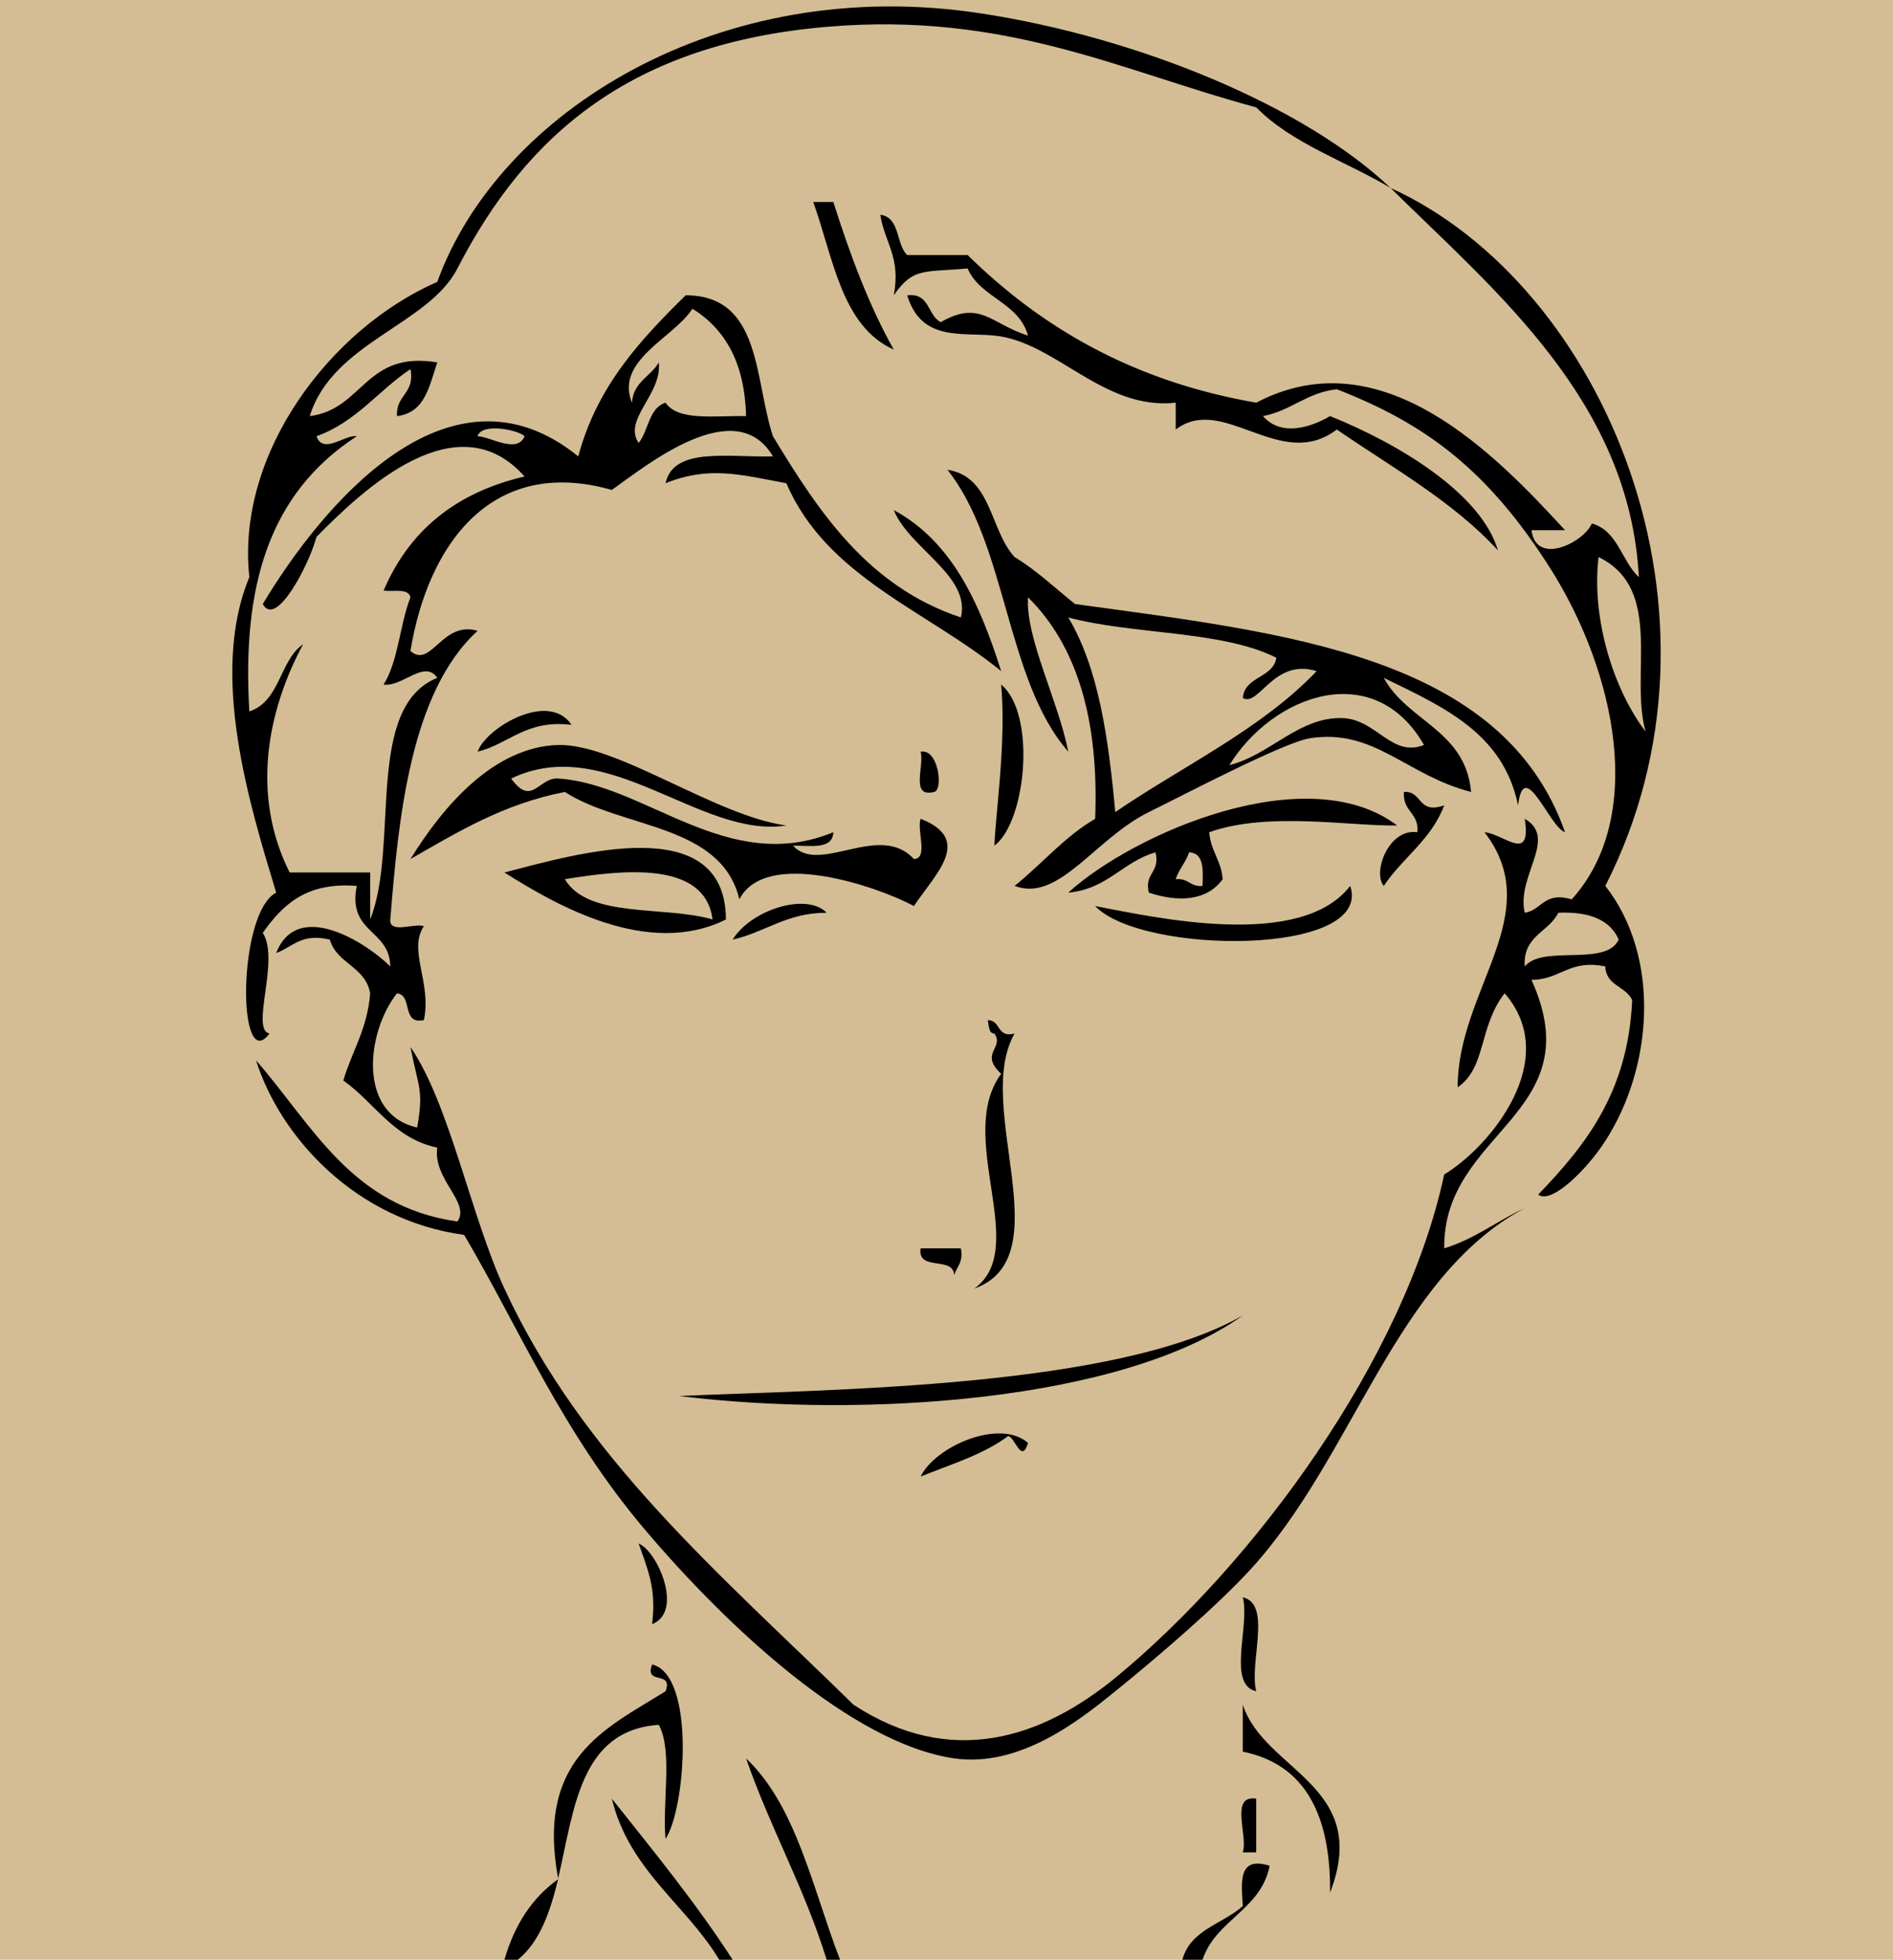 <?xml version="1.0" encoding="utf-8"?>
<!DOCTYPE svg PUBLIC "-//W3C//DTD SVG 1.1//EN" "http://www.w3.org/Graphics/SVG/1.1/DTD/svg11.dtd">
<svg version="1.1" id="Layer_1" xmlns="http://www.w3.org/2000/svg" xmlns:xlink="http://www.w3.org/1999/xlink" x="0px" y="0px"
	 width="141px" height="146px" viewBox="0 0 141 146" enable-background="new 0 0 141 146" xml:space="preserve">
<rect fill="#D4BD94" width="141" height="146"/>
<g id="XMLID_1_">
	<g>
		<path d="M74.07,63c0.051-2.1,0.9-7.75,0.5-12C77.221,53.2,76.422,61.25,74.07,63z"/>
		<path d="M92.57,98c-8.949,6.399-28.25,7.699-42,6C62.171,103.5,83.172,103.399,92.57,98z"/>
		<path d="M35.572,56c0.649-1.8,5.3-4.55,7-2C39.171,53.599,37.971,55.399,35.572,56z"/>
		<path d="M92.57,138c0.4-1.25-1-4.301,1-4c0,1.35,0,2.649,0,4C93.271,138,92.922,138,92.57,138z"/>
		<path d="M30.572,64c2.5-4.05,6.25-8.35,11-8.5c4.399-0.1,11.75,5.3,17,6c-6.4,1-13.3-6.95-20.5-3.5c1.55,2.15,2.05-0.1,3.5,0
			c6.5,0.4,12.6,7.25,20.5,4c-0.05,1.3-1.65,1-3,1c1.95,2.2,6.45-1.8,9,1c1.101-0.05,0.2-2.1,0.5-3c3.95,1.55,1.101,4.1-0.5,6.5
			c-2.8-1.5-11.05-4.3-13-0.5c-1.351-5.65-8.75-5.25-13-8C37.471,59.899,34.072,62,30.572,64z"/>
		<path d="M68.572,110c1.101-2.25,5.899-4.351,8-2.5c-0.5,1.649-1-0.551-1.5-0.5C73.271,108.349,70.822,109.099,68.572,110z"/>
		<path d="M100.57,66c1.75,5.25-15.549,5.15-19,1.5C86.021,68.349,96.871,70.798,100.57,66z"/>
		<path d="M104.57,59c1.4-0.1,1,1.7,3,1c-0.949,2.55-3.1,3.9-4.5,6c-0.85-1,0.352-4.3,2.5-4C105.721,60.548,104.471,60.5,104.57,59z
			"/>
		<path d="M38.572,146c-0.351,0-0.65,0-1,0c0.75-2.601,2.05-4.601,4-6C40.971,142.449,40.221,144.649,38.572,146z"/>
		<path d="M106.07,55.5c-3.75-6.5-11.25-3.75-14.5,1.5c3.051-0.75,5.201-3.65,8.5-3.5C102.57,53.649,103.672,56.45,106.07,55.5z
			 M95.07,49c-4.1-2.05-10.648-1.7-15.5-3c2.25,3.75,3,9,3.5,14.5c5.051-3.45,10.852-6.15,15-10.5c-3.199-1-4.299,2.7-5.5,2
			C92.721,50.349,94.82,50.548,95.07,49z M70.572,35c3.299,0.5,3.149,4.5,5,6.5c1.648,1,3,2.3,4.5,3.5
			c15.648,2.15,31.851,3.8,36.5,17c-1.149-0.35-3.051-5.7-3.5-2c-1.102-5.4-5.602-7.35-10-9.5c1.75,3.25,6.101,3.9,6.5,8.5
			c-4.852-1.25-7.2-4.75-12-4c-1.95,0.3-9.45,4.25-12,5.5c-4.051,2-6.7,6.75-10,5.5c2.05-1.65,3.699-3.65,6-5
			c0.3-7.45-1.399-12.95-5-16.5c-0.2,3,2.25,7.7,3,11.5C74.922,50.7,75.021,40.599,70.572,35z"/>
		<path d="M53.572,146c-2.5-4.15-6.7-6.65-8-12c3.1,3.899,6.25,7.75,9,12C54.272,146,53.921,146,53.572,146z"/>
		<path d="M41.572,140v-0.051C41.572,140,41.572,140,41.572,140L41.572,140z"/>
		<path d="M53.072,68.5c-0.55-4.4-6.7-3.7-11-3C43.822,68.45,49.471,67.45,53.072,68.5z M54.072,68.5c-5.8,2.9-12.7-1.1-16.5-3.5
			C42.971,63.599,54.022,60.349,54.072,68.5z"/>
		<path d="M89.57,146c-0.5,0-1,0-1.5,0c0.602-2.25,3-2.65,4.5-4c-0.1-1.75-0.398-3.75,2-3C93.922,142.299,90.57,143,89.57,146z"/>
		<path d="M71.07,95c-0.049-1.451-2.75-0.25-2.5-2c1,0,2,0,3,0C71.771,94.049,71.271,94.349,71.07,95z"/>
		<path d="M61.572,146c-1.65-5.351-4.2-9.801-6-15c3.75,3.549,4.95,9.699,7,15C62.272,146,61.921,146,61.572,146z"/>
		<path d="M61.572,68c-3,0-4.55,1.45-7,2C55.921,67.798,60.072,66.45,61.572,68z"/>
		<path d="M69.572,59c-1.8,0.45-0.7-1.95-1-3C69.922,55.75,70.272,58.899,69.572,59z"/>
		<path d="M93.57,126c-2.199-0.5-0.449-4.9-1-7C94.771,119.5,93.021,123.899,93.57,126z"/>
		<path d="M89.57,66c0.051-1.25,0.102-2.45-1-2.5c-0.25,0.75-0.75,1.25-1,2C88.521,65.399,88.672,66.099,89.57,66z M86.07,63.5
			c-2.449,0.7-3.6,2.75-6.5,3c4.9-4.45,17.801-10.05,24.5-5c-3.6,0.05-9.648-1.05-14,0.5c0.102,1.4,0.9,2.1,1,3.5
			c-1.148,1.6-3.25,1.75-5.5,1C85.221,65,86.422,65.048,86.07,63.5z"/>
		<path d="M48.572,121c0.35-2.701-0.4-4.25-1-6C48.921,115.5,50.971,120.049,48.572,121z"/>
		<path d="M99.07,141c0.051-5.701-1.799-9.551-6.5-10.5c0-1.15,0-2.351,0-3.5C94.172,131.949,102.172,133,99.07,141z"/>
		<path d="M119.07,41.5c-0.549,4.55,1.102,9.85,3.5,13C121.371,50.25,123.971,43.899,119.07,41.5z M116.07,68
			c-0.699,1.45-2.648,1.7-2.5,4c1.352-1.65,6.051,0.05,7-2C119.922,68.5,118.32,67.899,116.07,68z M47.072,30
			c0.1-1.55,1.399-1.95,2-3c0.25,2.4-2.7,4.25-1.5,6c0.75-0.95,0.75-2.6,2-3c0.95,1.4,3.7,0.95,6,1c-0.101-3.9-1.5-6.45-4-8
			C50.221,25.149,45.772,26.849,47.072,30z M39.072,32.5c-0.4-0.45-3.2-1.05-3.5,0C36.471,32.5,38.522,33.849,39.072,32.5z
			 M21.572,65c2,0,4,0,6,0c0,1.15,0,2.35,0,3.5c2.2-5.5-0.45-15.8,5-18c-0.95-1.4-2.601,0.7-4,0.5c1.1-1.75,1.2-4.45,2-6.5
			c-0.15-0.7-1.25-0.4-2-0.5c1.899-4.45,5.35-7.3,10.5-8.5c-5.05-5.7-12.101,1.05-15.5,4.5c-0.5,1.95-3,6.85-4,5
			c4.2-7,13.75-18.9,23.5-11c1.399-5.25,4.649-8.7,8-12c5.649,0,5.1,6.25,6.5,10.5c3.45,5.7,7.1,11.2,14,13.5
			c0.75-3.1-3.85-5.15-5-8c4.351,2.35,6.399,6.95,8,12c-5.5-4.5-13-7-16-14c-3.5-0.65-5.75-1.3-9,0c0.6-2.75,4.75-1.9,8-2
			c-2.8-4.75-9.45,0.7-12,2.5c-8.95-2.55-13.7,4.05-15,12c1.55,1.35,2.35-2.3,5-1.5c-5,4.55-5.9,14-6.5,21.5
			c-0.101,1.1,1.8,0.25,2.5,0.5c-1.2,1.8,0.6,4.2,0,7c-1.7,0.35-0.8-1.851-2-2c-2.3,2.899-2.95,9,1.5,10c0.5-2.851,0.1-2.9-0.5-6
			c2.899,4.199,4.55,12.75,7,18c5.85,12.649,16,21.199,26,31c7.25,4.75,14,2.5,19.5-2c10.351-8.5,21.55-23.75,24.5-37.5
			c3.398-2.051,8.8-8.551,4.5-13.5c-1.95,2.5-1.352,5.549-3.5,7c0-7.301,6.699-12.9,2-19c1.5,0.15,3.5,2.35,3-1
			c2.5,1.45-0.649,4.25,0,7c1.3-0.2,1.398-1.6,3.5-1c5.55-6.15,3.25-16.9-1.5-24.5c-4.75-7.55-9.45-10.95-16-13.5
			c-2.25,0.25-3.399,1.6-5.5,2c1.351,1.55,3.55,0.85,5,0c5.101,2.05,11.25,5.75,12.5,10c-3.352-3.65-7.852-6.15-12-9
			c-4.2,3.2-8.45-2.7-12,0c0-0.65,0-1.35,0-2c-5.399,0.6-8.95-4.55-13.5-5c-2.5-0.25-5.45,0.45-6.5-3c1.7-0.2,1.5,1.5,2.5,2
			c2.95-1.7,3.75,0.15,6.5,1c-0.7-2.5-3.551-2.8-4.5-5c-3.25,0.3-4.049-0.1-5.5,2c0.55-2.85-0.7-3.95-1-6c1.5,0.2,1.149,2.2,2,3
			c1.5,0,3,0,4.5,0c5.449,5.35,12.25,9.4,21.5,11c9.398-4.95,17.898,3.95,23,9.5c-0.852,0-1.649,0-2.5,0
			c0.351,2.7,3.898,0.9,4.5-0.5c1.949,0.55,2.199,2.8,3.5,4c-0.7-13.15-10.7-21.3-18.5-29c15.949,7.25,26.3,31.8,16,52
			c4.148,5.3,3.55,13.5,0,19c-1.352,2.1-4,4.75-5,4c3.5-3.65,6.699-7.601,7-14.5c-0.5-1.051-1.95-1.051-2-2.5
			c-2.7-0.55-3.352,1-5.5,1c4.55,10.049-6.602,11.25-6.5,20c2.3-0.701,3.949-2.051,6-3c-9.7,5.199-12.7,18.549-20.5,27
			c-2.45,2.649-6.602,6.25-10,9c-2.649,2.149-7.102,5.699-12,5c-7.6-1.101-16.9-9.801-23-17c-6.2-7.301-9.4-15.051-13.5-22
			c-8.101-1.101-13.7-7.301-15.5-13c4.2,4.799,7.1,10.899,15,12c1-1.4-1.851-3.15-1.5-5.5c-3.3-0.701-4.65-3.351-7-5
			c0.649-2.201,1.8-3.851,2-6.5c-0.351-2-2.5-2.201-3-4c-2.15-0.5-2.75,0.55-4,1c1.6-4.1,6.8-0.7,8.5,1c-0.05-2.8-3.2-2.45-2.5-6
			c-3.8-0.3-5.55,1.45-7,3.5c1.3,2-0.95,7.2,0.5,7.5c-2.4,3.199-2.4-9,0.5-10.5c-2-6.6-5-16.3-2-23.5c-1-9.2,6-18.5,14-22
			c4.55-12.6,21-23,40.5-20c11.8,1.8,24.148,6.95,30.5,13c-3.352-2-7.352-3.3-10-6c-10.051-2.7-18.602-7.15-32-6
			c-14.55,1.25-22.351,8-27.5,18c-2.15,4.2-9.3,5.5-11,11c4-0.5,4.1-4.9,9.5-4c-0.601,1.75-0.9,3.75-3,4c-0.101-1.6,1.35-1.65,1-3.5
			c-2.4,1.6-4.05,3.95-7,5c0.5,1.4,2.149-0.15,3,0c-6.601,4.3-8.55,11.25-8,20.5c2.3-0.75,2.25-3.8,4-5
			C19.921,52.95,18.671,59.2,21.572,65z"/>
		<path d="M60.572,15.048c0.5,0,1,0,1.5,0c1.25,3.95,2.649,7.7,4.5,11C62.671,24.298,62.072,19.2,60.572,15.048z"/>
		<path d="M41.572,139.949c-1.65-8.949,3.5-11.15,8-13.949c0.6-1.601-1.601-0.4-1-2c3.25,0.799,2.5,10.75,1,13
			c-0.25-2.75,0.55-6.551-0.5-8.5C43.171,128.899,42.772,134.849,41.572,139.949z"/>
		<path d="M73.57,76c1,0,0.65,1.35,2,1c-3.1,5.399,3.551,16.649-3,19c4.201-3-1.449-11.301,2-16c-1.648-1.551,0.25-1.9-0.5-3
			C73.621,77,73.672,76.399,73.57,76z"/>
	</g>
</g>
</svg>
